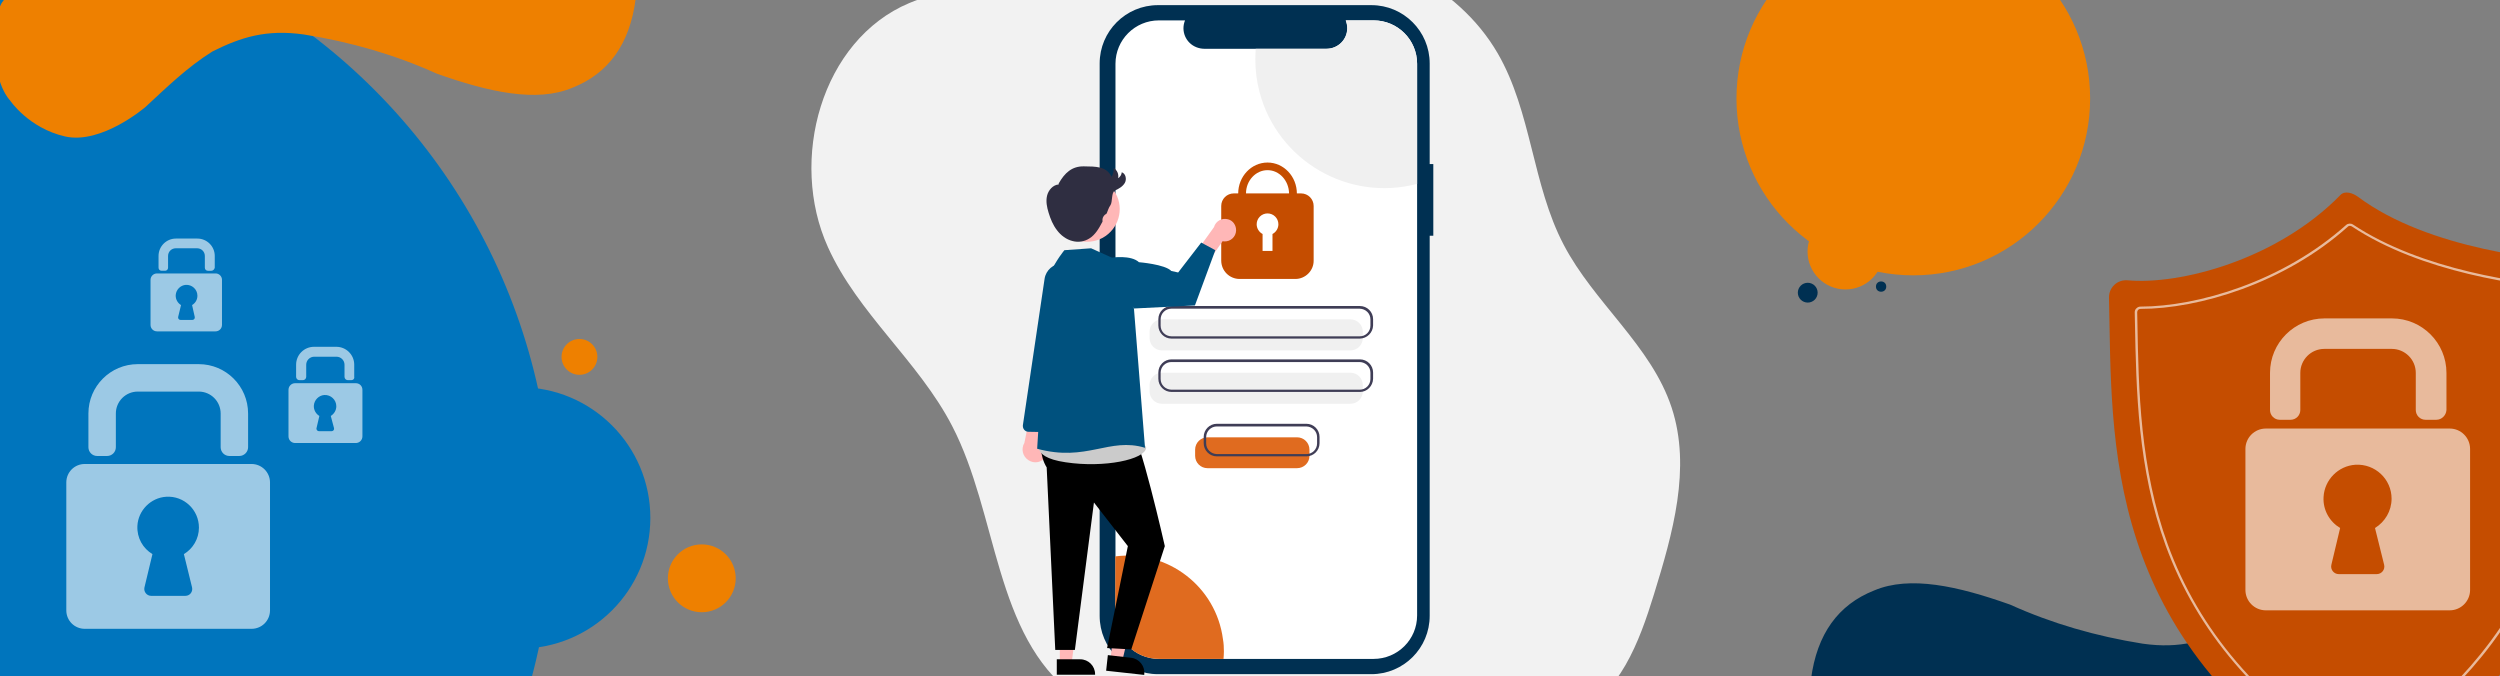 <?xml version="1.0" encoding="utf-8"?>
<!-- Generator: Adobe Illustrator 27.0.1, SVG Export Plug-In . SVG Version: 6.00 Build 0)  -->
<svg version="1.1" id="Calque_1" xmlns="http://www.w3.org/2000/svg" xmlns:xlink="http://www.w3.org/1999/xlink" x="0px" y="0px"
	 viewBox="0 0 1312 355" style="enable-background:new 0 0 1312 355;" xml:space="preserve">
<rect x="0" y="0" width="1312" height="355" fill="#808080" stroke="none"/>
<style type="text/css">
	.st0{clip-path:url(#SVGID_00000052806290022224213510000004308664462064286856_);}
	.st1{fill:#003052;}
	.st2{fill:#F2F2F2;}
	.st3{clip-path:url(#SVGID_00000080199204143515339510000000196269110832090253_);}
	.st4{fill:#FFFFFF;}
	.st5{fill:#F0F0F0;}
	.st6{fill:#3F3D56;}
	.st7{fill:#E06B1F;}
	.st8{fill:#C54D00;}
	.st9{fill:#E5E5E5;}
	.st10{fill:#FFB7B7;}
	.st11{fill:#00517E;}
	.st12{fill:#CBCBCB;}
	.st13{fill:#2F2E41;}
	.st14{opacity:0.61;fill:#FFFFFF;}
	.st15{fill:#0075BD;}
	.st16{fill:#EE8000;}
</style>
<g>
	<defs>
		<rect id="SVGID_1_" width="1312" height="355"/>
	</defs>
	<clipPath id="SVGID_00000172421687509155032540000004363277805413287818_">
		<use xlink:href="#SVGID_1_"  style="overflow:visible;"/>
	</clipPath>
	<g style="clip-path:url(#SVGID_00000172421687509155032540000004363277805413287818_);">
		<path class="st1" d="M1281.3,356.4c0,0,5.5-2.6,5.5-24c0-21.5-8-29.1-8-29.1s-9.7-14.6-28.9-19s-42.3,15.5-42.3,15.5
			c-10.7,9.9-21.8,20.8-35.1,29.1c-15,7.5-28.3,11.7-48,8.9c-24.5-3.9-47.7-10.6-69.6-20.5c-27.3-9.7-52.6-15.4-71.4-7.4
			c-18.7,7.4-30,22.7-33.1,46.6L1281.3,356.4z"/>
		<g>
			<path class="st2" d="M757.7,372.2c-1.5-0.2-3-0.5-4.5-0.7c-32.1-4.1-64.2,4.5-96.3,8.9c-32,4.4-67.4,3.8-93.2-15.6
				c-42.1-31.5-39.8-94.7-64.1-141.4c-17.6-33.9-49.4-58.9-65.1-93.7c-20.7-45.7-3.5-108.7,42.7-128.1c30.9-13,67.5-5.5,97.7-21.6
				c34.5-8,69.6-14.5,104.8-11.5c42.1,3.6,85.1,23,106.3,59.5c17.8,30.7,18.1,68.9,34.6,100.4c15.9,30.5,46,53,56.7,85.6
				c10.4,31.7,0.5,66.1-9.3,97.9c-7.7,25-18.1,53-42.2,63.2C804.5,384.2,780.7,375.8,757.7,372.2z"/>
			<g>
				<defs>
					<rect id="SVGID_00000083804777541431626610000013621390816415366543_" x="536.7" y="2.7" width="215.5" height="351.4"/>
				</defs>
				<clipPath id="SVGID_00000113320556046058487480000006220989327783776647_">
					<use xlink:href="#SVGID_00000083804777541431626610000013621390816415366543_"  style="overflow:visible;"/>
				</clipPath>
				<g style="clip-path:url(#SVGID_00000113320556046058487480000006220989327783776647_);">
					<path class="st1" d="M752.2,86.1h-1.9V33.3c0-16.9-13.7-30.6-30.6-30.6h-112c-16.9,0-30.6,13.7-30.6,30.6v289.9
						c0,16.9,13.7,30.6,30.6,30.6h112c16.9,0,30.6-13.7,30.6-30.6V123.7h1.9V86.1z"/>
					<path class="st4" d="M743.7,33.5V323c0,12.6-10.2,22.8-22.9,22.8H608.3c-12.6,0-22.9-10.2-22.9-22.8V33.5
						c0-12.6,10.2-22.8,22.8-22.8h13.7c-2.3,5.6,0.4,11.9,6,14.1c1.3,0.5,2.7,0.8,4.1,0.8h64.2c6,0,10.9-4.8,10.9-10.8
						c0-1.4-0.3-2.8-0.8-4.1h14.6C733.5,10.7,743.7,20.9,743.7,33.5L743.7,33.5z"/>
					<path class="st5" d="M708.7,183.9h-98.9c-3.6,0-6.5-2.9-6.5-6.5v-3.3c0-3.6,2.9-6.5,6.5-6.5h98.9c3.6,0,6.5,2.9,6.5,6.5v3.3
						C715.2,181,712.3,183.9,708.7,183.9z"/>
					<path class="st5" d="M708.7,211.9h-98.9c-3.6,0-6.5-2.9-6.5-6.5v-3.3c0-3.6,2.9-6.5,6.5-6.5h98.9c3.6,0,6.5,2.9,6.5,6.5v3.3
						C715.2,209,712.3,211.9,708.7,211.9z"/>
					<path class="st6" d="M713.7,177.7h-98.9c-3.8,0-6.9-3.1-6.9-6.9v-3.3c0-3.8,3.1-6.9,6.9-6.9h98.9c3.8,0,6.9,3.1,6.9,6.9v3.3
						C720.5,174.6,717.4,177.6,713.7,177.7z M614.7,162c-3.1,0-5.6,2.5-5.6,5.6v3.3c0,3.1,2.5,5.5,5.6,5.6h98.9
						c3.1,0,5.6-2.5,5.6-5.6v-3.3c0-3.1-2.5-5.5-5.6-5.6H614.7z"/>
					<path class="st6" d="M713.7,205.7h-98.9c-3.8,0-6.9-3.1-6.9-6.9v-3.3c0-3.8,3.1-6.9,6.9-6.9h98.9c3.8,0,6.9,3.1,6.9,6.9v3.3
						C720.5,202.6,717.4,205.7,713.7,205.7z M614.7,190c-3.1,0-5.6,2.5-5.6,5.6v3.3c0,3.1,2.5,5.5,5.6,5.6h98.9
						c3.1,0,5.6-2.5,5.6-5.6v-3.3c0-3.1-2.5-5.5-5.6-5.6H614.7z"/>
					<path class="st5" d="M743.7,33.5v63c-36.1,9.5-73.2-12.1-82.7-48.2c-1.5-5.6-2.2-11.4-2.2-17.2c0-1.8,0.1-3.7,0.2-5.5h37.1
						c6,0,10.9-4.8,10.9-10.8c0-1.4-0.3-2.8-0.8-4.1h14.6C733.5,10.7,743.7,20.9,743.7,33.5L743.7,33.5z"/>
					<path class="st7" d="M642.3,341.9c0,1.3-0.1,2.6-0.2,3.9h-33.9c-12.6,0-22.9-10.2-22.9-22.8v-31c27.6-3.6,52.9,15.9,56.5,43.4
						C642.2,337.6,642.3,339.7,642.3,341.9L642.3,341.9z"/>
					<path class="st7" d="M680.7,245.7h-47c-3.6,0-6.5-2.9-6.5-6.5V236c0-3.6,2.9-6.5,6.5-6.5h47c3.6,0,6.5,2.9,6.5,6.5v3.3
						C687.2,242.8,684.3,245.7,680.7,245.7z"/>
					<path class="st6" d="M685.6,239.5h-47c-3.8,0-6.9-3.1-6.9-6.9v-3.3c0-3.8,3.1-6.9,6.9-6.9h47c3.8,0,6.9,3.1,6.9,6.9v3.3
						C692.5,236.4,689.4,239.5,685.6,239.5z M638.6,223.8c-3.1,0-5.6,2.5-5.6,5.6v3.3c0,3.1,2.5,5.5,5.6,5.6h47
						c3.1,0,5.6-2.5,5.6-5.6v-3.3c0-3.1-2.5-5.5-5.6-5.6H638.6z"/>
					<path class="st8" d="M665.2,117.9c-8.5,0-15.4-7.3-15.4-16.3c0-9,6.9-16.3,15.4-16.3c8.5,0,15.4,7.3,15.4,16.3
						C680.6,110.6,673.7,117.9,665.2,117.9z M665.2,89.3c-6.2,0-11.3,5.5-11.3,12.2c0,6.7,5.1,12.2,11.3,12.2
						c6.2,0,11.3-5.5,11.3-12.2C676.4,94.8,671.4,89.3,665.2,89.3z"/>
					<path class="st8" d="M679.8,146.4h-29.2c-5.4,0-9.7-4.3-9.7-9.7v-28.6c0-3.7,3-6.6,6.6-6.6h35.3c3.7,0,6.6,3,6.6,6.6v28.6
						C689.5,142,685.1,146.4,679.8,146.4L679.8,146.4z"/>
					<path class="st4" d="M670.9,117.7c0-3.1-2.5-5.7-5.7-5.7c-3.1,0-5.7,2.5-5.7,5.7c0,2.1,1.2,4.1,3.1,5.1v8.9h5.2v-8.9
						C669.7,121.8,670.9,119.8,670.9,117.7z"/>
					<path class="st9" d="M587.1,170.6h-24.3c-0.9,0-1.6-0.7-1.6-1.6v-24.3c0-0.9,0.7-1.6,1.6-1.6h24.3c0.9,0,1.6,0.7,1.6,1.6V169
						C588.8,169.9,588,170.6,587.1,170.6L587.1,170.6z"/>
					<path class="st9" d="M587.1,215.6h-24.3c-0.9,0-1.6-0.7-1.6-1.6v-24.3c0-0.9,0.7-1.6,1.6-1.6H587c0.9,0,1.6,0.7,1.6,1.6V214
						C588.7,214.9,588,215.6,587.1,215.6L587.1,215.6z"/>
					<path class="st9" d="M581.6,264.9c1.8,0,3.3-1.5,3.3-3.3c0-1.8-1.5-3.3-3.3-3.3c-1.8,0-3.3,1.5-3.3,3.3
						C578.3,263.4,579.8,264.9,581.6,264.9z"/>
					<path class="st9" d="M593.5,264.9c1.8,0,3.3-1.5,3.3-3.3c0-1.8-1.5-3.3-3.3-3.3c-1.8,0-3.3,1.5-3.3,3.3
						C590.2,263.4,591.7,264.9,593.5,264.9z"/>
					<path class="st10" d="M548.1,240.6c2.6-2.6,2.6-6.8,0-9.4c-0.3-0.3-0.6-0.5-0.9-0.8l6.4-22.7l-11.7,3.7l-4.3,21
						c-1.9,3.2-0.9,7.3,2.3,9.2C542.6,243.3,546,242.8,548.1,240.6L548.1,240.6z"/>
					<path class="st11" d="M551.5,226.7c-0.2,0-0.4,0.1-0.6,0.1l-11.2-0.2c-1.6,0-2.9-1.4-2.9-3c0-0.1,0-0.2,0-0.4l11.4-76.9
						c0.7-4.6,4.7-8,9.3-8c5.2,0,9.4,4.2,9.4,9.4c0,0.8-0.1,1.5-0.3,2.2l-8.1,32.7l-4.6,41.6C553.7,225.4,552.7,226.5,551.5,226.7
						L551.5,226.7z"/>
					<path class="st10" d="M556.2,348.1h6.2l3-24.1h-9.2V348.1z"/>
					<path d="M554.6,346h12.3c4.3,0,7.8,3.5,7.8,7.8v0.3h-20.1V346z"/>
					<path class="st10" d="M582.8,346l6.2,0.7l5.6-23.6l-9.2-1L582.8,346z"/>
					<path d="M581.4,343.8l12.2,1.4c4.3,0.5,7.4,4.4,6.9,8.7l0,0.3l-20-2.2L581.4,343.8L581.4,343.8z"/>
					<path d="M550.3,214.1c0,0-8.6,18.9-1,31.2l4.5,95.8h10.3l10-77.4l17.8,22.9l-10.9,53.5l12.7,0.7l17.6-54.2
						c0,0-13.5-59.8-18-61.2l-2.9-13.7L550.3,214.1L550.3,214.1z"/>
					<path class="st12" d="M546.5,230.7c0,0-7.7,8.9,12.7,11.9c20.4,3.1,41.8-1.5,42.3-7.6C602,228.9,546.5,230.7,546.5,230.7z"/>
					<path class="st10" d="M648.7,121c-0.1,3.3-2.9,5.8-6.1,5.7c-0.3,0-0.7-0.1-1-0.1l-7.7,11.1l-7.9-3l11.1-15.5
						c0.9-3.2,4.2-5,7.4-4.1C647,115.7,648.8,118.2,648.7,121L648.7,121z"/>
					<path class="st11" d="M583.5,135.2l-10.9-4.9l-14,1c0,0-16.8,19.7-10.2,38.5l-4.1,65.7c26,7.1,37.8-6.2,56.6-0.5l-5.8-73
						L583.5,135.2L583.5,135.2z"/>
					<path class="st11" d="M576.2,140l7.3-4.8c0,0,10.1-1.5,14.2,2.4c0,0,13.7,1.1,17,4.6l3.6,0.8l12.1-15.7l7.4,4l-10.7,29l-32,1.6
						L576.2,140L576.2,140z"/>
					<path class="st10" d="M578.7,124.8c8.3-4.6,11.4-15,6.8-23.3s-15-11.4-23.3-6.8c-8.3,4.6-11.4,15-6.8,23.3
						S570.4,129.3,578.7,124.8z"/>
					<path class="st13" d="M555.6,96.3c3.1-5.5,6.9-9.1,13.2-9c6.3,0.1,11.8-0.1,14.6,5.5c0.8-1.4,1.1-3,1.1-4.6
						c1.8,1.1,2.7,3.2,2.3,5.3c1.1-0.7,1.8-1.8,1.9-3.1c2.1,0.7,2.7,3.7,1.6,5.6c-1.1,1.9-3.2,3.1-5.2,4c-2,1-1.1,6-2.4,7.8
						c-0.9,1.2-1.3,2.8-1.9,4.2c0,0.1-0.1,0.1-0.1,0.1c-1.4,0.8-2.3,2.2-2.1,3.8c0,0.1,0,0.2,0,0.4c-1.8,3.4-3.7,6.9-7,8.9
						c-2.6,1.6-5.7,2.1-8.7,1.3c-3.3-0.8-6.2-3-8.2-5.7c-2.1-2.7-3.4-5.9-4.4-9.2c-0.9-2.9-1.5-6-0.8-8.9c0.7-2.9,3.1-5.7,6.1-5.9"
						/>
				</g>
			</g>
		</g>
		<g>
			<g>
				<path class="st8" d="M1109.6,149.5c1.9-1.8,4.4-2.6,7-2.4c27.4,2.5,78.4-10.7,111.7-44.8c2.3-2.4,6.5-1,9.2,1
					c37.1,27.7,98.6,33.5,119.9,34.6c4.4,0.2,8,3.7,8.5,8.1c19.4,187.5-102.7,255.4-128,267.4c-2.8,1.3-6,1.1-8.6-0.5
					c-126.2-78.6-120.8-180.8-122.5-256.5C1106.7,153.8,1107.7,151.3,1109.6,149.5z"/>
				<path class="st14" d="M1234.5,399.7c-0.6,0-1.1-0.2-1.6-0.5c-48.4-30.9-79.9-67.9-96.4-113c-14.7-40.3-15.4-81.3-16.1-117.5
					l-0.1-4.8c0-0.8,0.3-1.6,0.9-2.1c0.6-0.6,1.3-0.9,2.1-0.9h0c30,0,74.9-13.2,107.9-42.8c1-0.9,2.5-1,3.6-0.3
					c36.2,24,87.9,31,115.5,33.1c1.5,0.1,2.6,1.3,2.8,2.7c6.4,73.1-8.8,135-45.2,183.9c-27.2,36.5-59.5,55.5-72.1,62l0,0
					C1235.4,399.6,1234.9,399.7,1234.5,399.7z M1235.3,398.3l0.3,0.5L1235.3,398.3c12.5-6.4,44.6-25.3,71.6-61.6
					c36.2-48.6,51.4-110.2,45-183c-0.1-0.9-0.8-1.5-1.6-1.6c-27.7-2-79.6-9.1-116.1-33.3c-0.7-0.4-1.6-0.4-2.1,0.2
					c-33.2,29.8-78.5,43.1-108.7,43.1h0c-0.5,0-1,0.2-1.3,0.5c-0.3,0.3-0.5,0.8-0.5,1.3l0.1,4.8c0.6,36.1,1.4,77,16,117.2
					c16.4,44.9,47.8,81.6,95.9,112.4C1234,398.6,1234.7,398.6,1235.3,398.3z"/>
			</g>
			<g>
				<path class="st14" d="M1278.6,220.3h-5.7c-2.8,0-5.1-2.3-5.1-5.1v-19.5c0-7-5.7-12.6-12.6-12.6h-35.4c-7,0-12.6,5.7-12.6,12.6
					v19.5c0,2.8-2.3,5.1-5.1,5.1h-5.7c-2.8,0-5.1-2.3-5.1-5.1v-19.5c0-15.8,12.8-28.6,28.6-28.6h35.4c15.8,0,28.6,12.8,28.6,28.6
					v19.5C1283.7,218,1281.4,220.3,1278.6,220.3z"/>
				<path class="st14" d="M1285.6,224.9h-96.5c-5.9,0-10.7,4.8-10.7,10.7v74c0,5.9,4.8,10.7,10.7,10.7h96.5
					c5.9,0,10.7-4.8,10.7-10.7v-74C1296.3,229.7,1291.5,224.9,1285.6,224.9z M1251.2,296.4c0.6,2.5-1.3,4.9-3.9,4.9h-19.9
					c-2.6,0-4.5-2.4-3.9-4.9l4.6-19.3c-5.5-3.3-9.1-9.4-8.7-16.3c0.5-9,7.7-16.3,16.7-16.9c10.4-0.6,19,7.6,19,17.8
					c0,6.5-3.5,12.2-8.7,15.4L1251.2,296.4z"/>
			</g>
		</g>
		<circle class="st15" cx="-29.6" cy="272.9" r="319.5"/>
		<circle class="st15" cx="272.7" cy="271.8" r="68.6"/>
		<circle class="st16" cx="368.3" cy="303.5" r="17.8"/>
		<circle class="st16" cx="304.1" cy="187.3" r="9.4"/>
		<circle class="st16" cx="1004.1" cy="51.7" r="92.8"/>
		<circle class="st16" cx="968.5" cy="132" r="19.9"/>
		<circle class="st1" cx="948.7" cy="153.6" r="5.2"/>
		<circle class="st1" cx="987.2" cy="150.4" r="2.7"/>
		<g>
			<path class="st14" d="M125.6,239.3h-5.2c-2.6,0-4.6-2.1-4.6-4.6V217c0-6.3-5.1-11.5-11.5-11.5h-32c-6.3,0-11.5,5.1-11.5,11.5
				v17.7c0,2.6-2.1,4.6-4.6,4.6H51c-2.6,0-4.6-2.1-4.6-4.6V217c0-14.3,11.6-25.9,25.9-25.9h32c14.3,0,25.9,11.6,25.9,25.9v17.7
				C130.2,237.2,128.1,239.3,125.6,239.3z"/>
			<path class="st14" d="M132,243.5H44.5c-5.4,0-9.7,4.3-9.7,9.7v67.1c0,5.4,4.3,9.7,9.7,9.7H132c5.4,0,9.7-4.3,9.7-9.7v-67.1
				C141.7,247.8,137.3,243.5,132,243.5z M100.8,308.3c0.5,2.3-1.2,4.4-3.5,4.4h-18c-2.3,0-4-2.2-3.5-4.4l4.2-17.5
				c-5-3-8.2-8.5-7.9-14.8c0.4-8.1,7-14.8,15.1-15.3c9.4-0.6,17.2,6.9,17.2,16.2c0,5.9-3.2,11.1-7.9,13.9L100.8,308.3z"/>
		</g>
		<g>
			<path class="st14" d="M184.4,199.5h-1.9c-0.9,0-1.7-0.8-1.7-1.7v-6.4c0-2.3-1.9-4.2-4.2-4.2h-11.7c-2.3,0-4.2,1.9-4.2,4.2v6.4
				c0,0.9-0.8,1.7-1.7,1.7h-1.9c-0.9,0-1.7-0.8-1.7-1.7v-6.4c0-5.2,4.2-9.4,9.4-9.4h11.7c5.2,0,9.4,4.2,9.4,9.4v6.4
				C186.1,198.8,185.3,199.5,184.4,199.5z"/>
			<path class="st14" d="M186.7,201.1h-31.8c-2,0-3.5,1.6-3.5,3.5V229c0,2,1.6,3.5,3.5,3.5h31.8c2,0,3.5-1.6,3.5-3.5v-24.4
				C190.2,202.6,188.7,201.1,186.7,201.1z M175.3,224.7c0.2,0.8-0.4,1.6-1.3,1.6h-6.6c-0.8,0-1.5-0.8-1.3-1.6l1.5-6.4
				c-1.8-1.1-3-3.1-2.9-5.4c0.2-3,2.6-5.4,5.5-5.6c3.4-0.2,6.3,2.5,6.3,5.9c0,2.2-1.2,4-2.9,5.1L175.3,224.7z"/>
		</g>
		<g>
			<path class="st14" d="M110.9,142.1h-1.8c-0.9,0-1.6-0.7-1.6-1.6v-6.2c0-2.2-1.8-4-4-4H92.2c-2.2,0-4,1.8-4,4v6.2
				c0,0.9-0.7,1.6-1.6,1.6h-1.8c-0.9,0-1.6-0.7-1.6-1.6v-6.2c0-5,4.1-9.1,9.1-9.1h11.3c5,0,9.1,4.1,9.1,9.1v6.2
				C112.5,141.4,111.8,142.1,110.9,142.1z"/>
			<path class="st14" d="M113.2,143.5H82.4c-1.9,0-3.4,1.5-3.4,3.4v23.6c0,1.9,1.5,3.4,3.4,3.4h30.7c1.9,0,3.4-1.5,3.4-3.4V147
				C116.6,145.1,115,143.5,113.2,143.5z M102.2,166.3c0.2,0.8-0.4,1.6-1.2,1.6h-6.3c-0.8,0-1.4-0.8-1.2-1.6l1.5-6.2
				c-1.7-1-2.9-3-2.8-5.2c0.2-2.9,2.5-5.2,5.3-5.4c3.3-0.2,6.1,2.4,6.1,5.7c0,2.1-1.1,3.9-2.8,4.9L102.2,166.3z"/>
		</g>
		<path class="st16" d="M2.7-0.5c0,0-5.5,2.6-5.5,24s8,29.1,8,29.1s9.7,14.6,28.9,19c19.2,4.4,42.3-15.5,42.3-15.5
			c10.7-9.9,21.8-20.8,35.1-29.1c15-7.5,28.3-11.7,48-8.9c24.5,3.9,47.7,10.6,69.6,20.5c27.3,9.7,52.6,15.4,71.4,7.4
			c18.7-7.4,30-22.7,33.1-46.6L2.7-0.5z"/>
	</g>
</g>
</svg>
